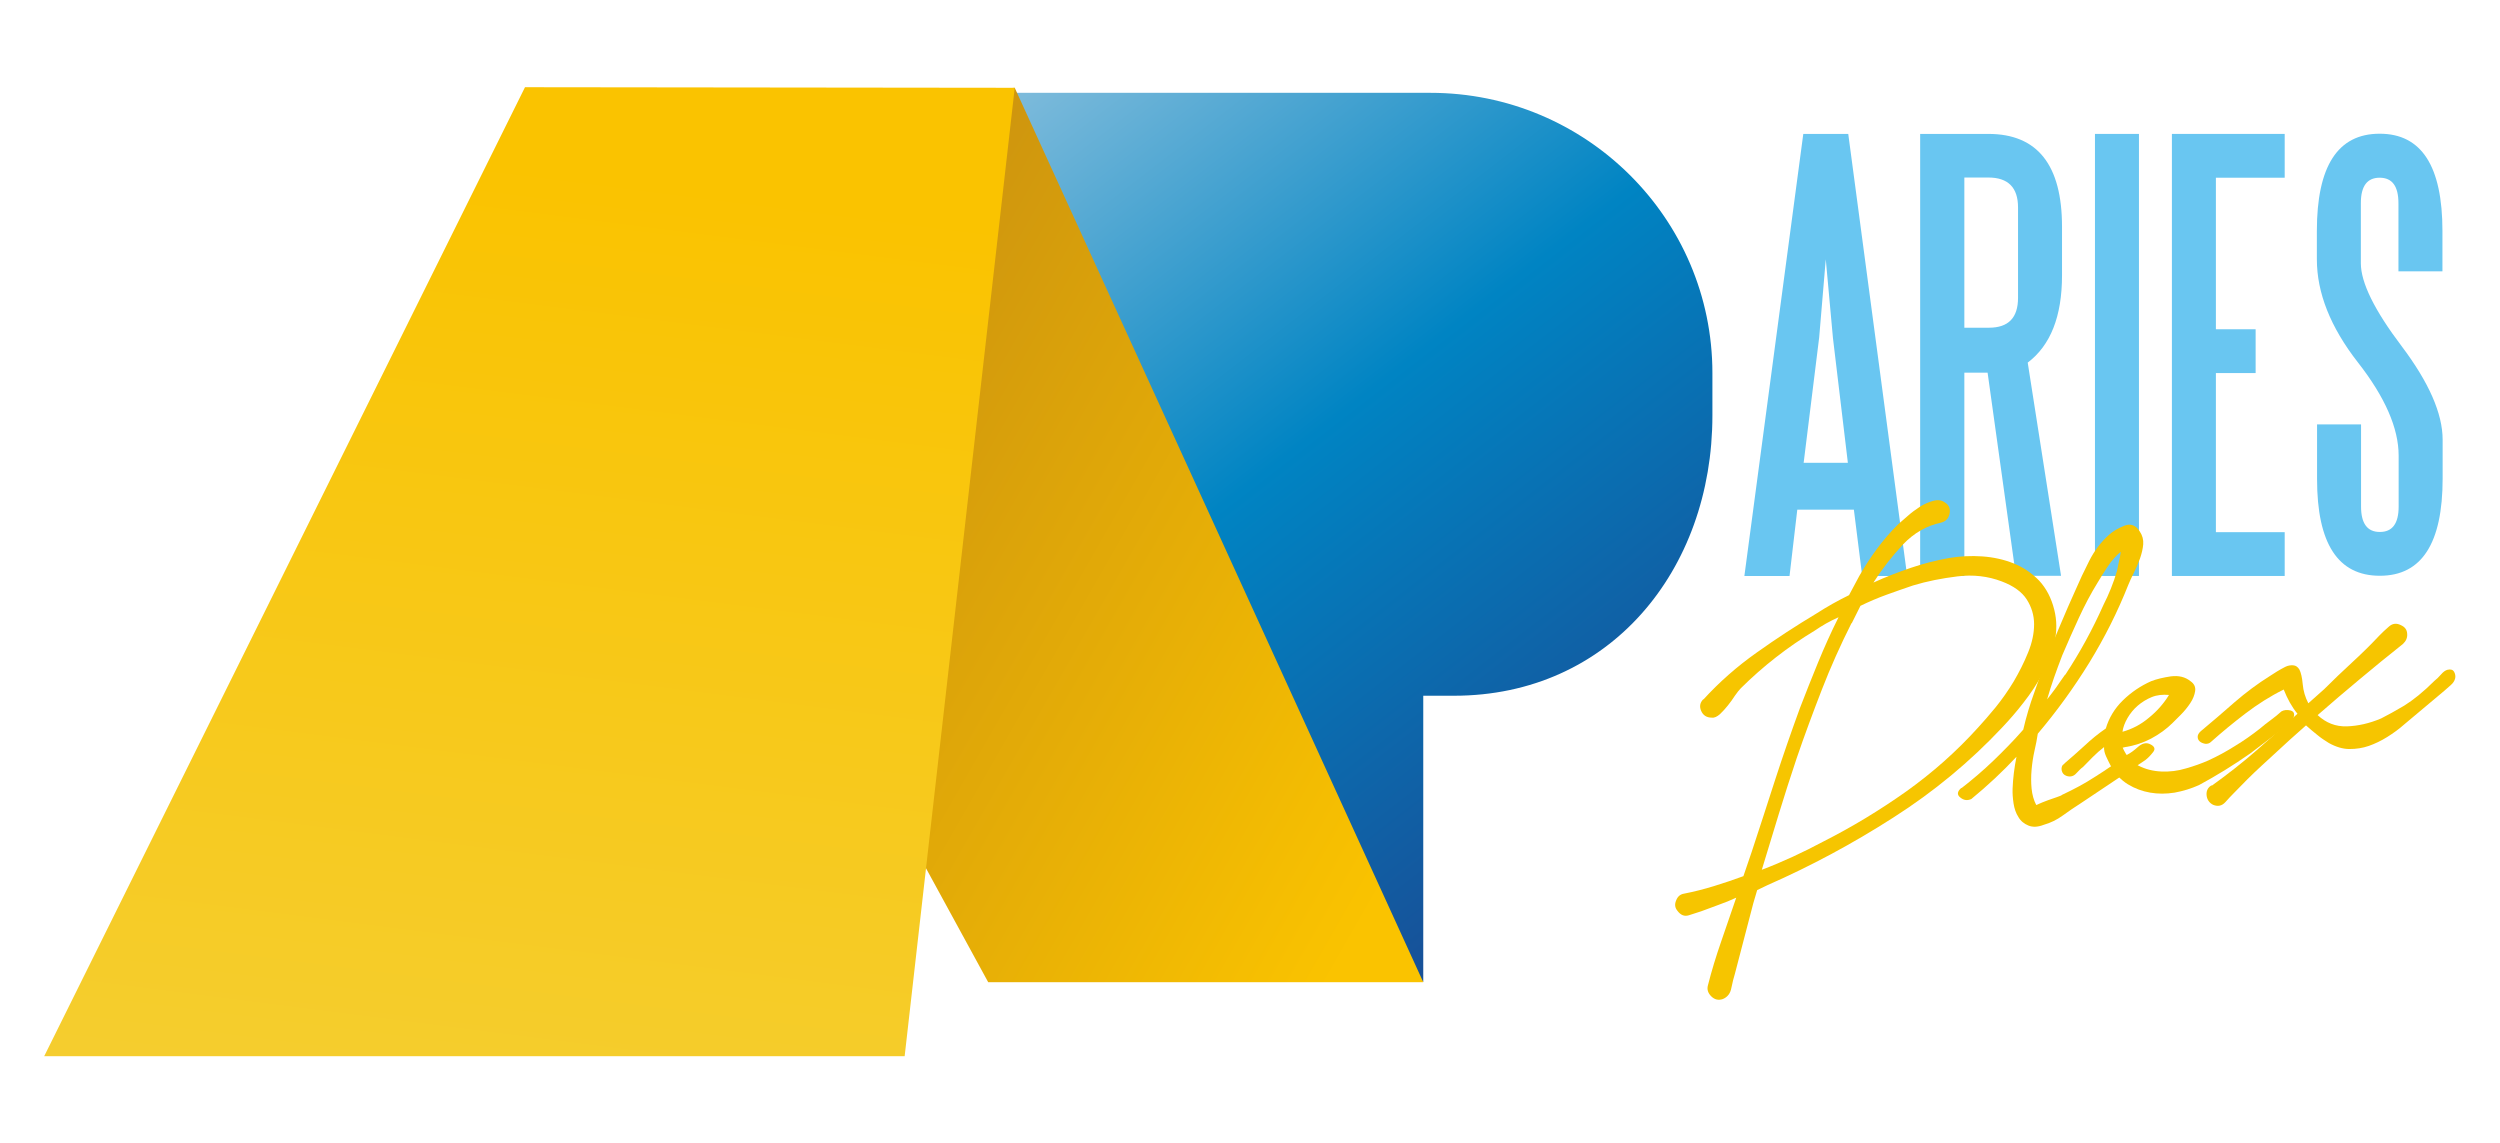 <?xml version="1.0" encoding="UTF-8"?>
<svg id="Layer_1" data-name="Layer 1" xmlns="http://www.w3.org/2000/svg" xmlns:xlink="http://www.w3.org/1999/xlink" viewBox="0 0 129 59">
  <defs>
    <style>
      .cls-1 {
        fill: url(#linear-gradient);
      }

      .cls-1, .cls-2, .cls-3, .cls-4, .cls-5, .cls-6, .cls-7 {
        stroke-width: 0px;
      }

      .cls-2 {
        fill: #f6c500;
      }

      .cls-8 {
        clip-path: url(#clippath-2);
      }

      .cls-3, .cls-4 {
        fill: none;
      }

      .cls-9 {
        clip-path: url(#clippath-1);
      }

      .cls-4 {
        clip-rule: evenodd;
      }

      .cls-5 {
        fill: url(#linear-gradient-2);
      }

      .cls-6 {
        fill: url(#linear-gradient-3);
      }

      .cls-10 {
        clip-path: url(#clippath);
      }

      .cls-11 {
        clip-path: url(#clippath-3);
      }

      .cls-7 {
        fill: #69c6f1;
      }
    </style>
    <clipPath id="clippath">
      <rect class="cls-3" width="129" height="59"/>
    </clipPath>
    <clipPath id="clippath-1">
      <path class="cls-4" d="m73.82,4.79h-27.73c-8.04,0-14.55,6.47-14.55,14.46v2.19c0,7.98,6.51,14.46,14.55,14.46h15l12.35,14.78v-14.78s1.58,0,1.58,0c8.04,0,13.34-6.47,13.34-14.46v-2.19c0-7.98-6.52-14.46-14.55-14.46"/>
    </clipPath>
    <linearGradient id="linear-gradient" x1="1775.38" y1="74.83" x2="1776.28" y2="74.83" gradientTransform="translate(6525.76 -153882.71) rotate(90) scale(86.67 86.41)" gradientUnits="userSpaceOnUse">
      <stop offset="0" stop-color="#d0dfeb"/>
      <stop offset=".5" stop-color="#0084c3"/>
      <stop offset="1" stop-color="#233682"/>
    </linearGradient>
    <clipPath id="clippath-2">
      <polyline class="cls-4" points="73.44 50.68 52.36 4.53 27.09 6.89 50.99 50.68 73.44 50.68"/>
    </clipPath>
    <linearGradient id="linear-gradient-2" x1="1810.12" y1="45.43" x2="1811.02" y2="45.43" gradientTransform="translate(-3002.96 127795) rotate(-90) scale(70.57 67.21)" gradientUnits="userSpaceOnUse">
      <stop offset="0" stop-color="#fac300"/>
      <stop offset="1" stop-color="#b07618"/>
    </linearGradient>
    <clipPath id="clippath-3">
      <polyline class="cls-4" points="27.09 4.5 52.36 4.53 46.68 54.5 2.28 54.5 27.09 4.5"/>
    </clipPath>
    <linearGradient id="linear-gradient-3" x1="1791.01" y1="89.35" x2="1791.93" y2="89.35" gradientTransform="translate(128086.66 5173.07) rotate(-180) scale(71.49 57.57)" gradientUnits="userSpaceOnUse">
      <stop offset="0" stop-color="#fac300"/>
      <stop offset="1" stop-color="#f3d13f"/>
    </linearGradient>
  </defs>
  <g class="cls-10">
    <g class="cls-9">
      <rect class="cls-1" x="23.44" y="-7.82" width="73.03" height="71.11" transform="translate(-4.4 42.65) rotate(-37.88)"/>
    </g>
    <g class="cls-8">
      <rect class="cls-5" x="18.79" y="-3.92" width="62.97" height="63.04" transform="translate(1.52 57.82) rotate(-60.57)"/>
    </g>
    <path class="cls-7" d="m90.01,29.72l3.04-22.81h2.32l3.04,22.81h-2.32l-.43-3.42h-2.92l-.4,3.42h-2.32m3.04-5.84h2.29l-.77-6.44-.37-4.06-.34,4.03-.8,6.46Z"/>
    <path class="cls-7" d="m101.35,29.72h-2.27V6.91h3.52c2.53,0,3.8,1.6,3.8,4.79v2.51c0,2.11-.59,3.61-1.77,4.5l1.72,11h-2.33l-1.46-10.48h-1.2v10.48m1.27-12.8c1,0,1.5-.51,1.5-1.54v-4.67c0-1.02-.51-1.54-1.53-1.54h-1.24v7.75h1.27Z"/>
    <polyline class="cls-7" points="108.1 29.72 108.1 6.91 110.37 6.91 110.37 29.72 108.1 29.72"/>
    <polyline class="cls-7" points="114.34 27.46 117.89 27.46 117.89 29.72 112.07 29.72 112.07 6.91 117.89 6.91 117.89 9.17 114.34 9.17 114.34 16.99 116.39 16.99 116.39 19.25 114.34 19.25 114.34 27.46"/>
    <path class="cls-7" d="m123.76,10.49c0-.88-.32-1.32-.97-1.32s-.97.44-.97,1.31v3.11c0,.99.7,2.42,2.11,4.28,1.4,1.86,2.11,3.47,2.11,4.82v2c0,3.35-1.08,5.02-3.24,5.02s-3.24-1.66-3.24-4.99v-2.82h2.27v4.24c0,.87.32,1.31.97,1.31s.97-.44.97-1.31v-2.63c0-1.41-.7-3.02-2.11-4.82-1.41-1.81-2.11-3.58-2.11-5.31v-1.46c0-3.35,1.08-5.02,3.24-5.02s3.24,1.67,3.24,5.02v2.08h-2.27v-3.53"/>
    <path class="cls-2" d="m87.89,36.1c.82-.9,1.74-1.71,2.76-2.43,1.01-.72,2.04-1.39,3.09-2.02.27-.17.54-.34.83-.5.28-.16.56-.3.84-.44l.53-.99c.28-.49.58-.95.91-1.4.33-.44.69-.87,1.11-1.28.11-.09.27-.23.47-.41.2-.18.42-.34.65-.49.23-.14.46-.24.69-.3.23-.06.43-.03.59.09.21.13.29.32.24.57-.05.25-.2.41-.45.47-.74.16-1.39.53-1.96,1.13-.56.6-1.07,1.25-1.52,1.96.64-.29,1.28-.54,1.93-.76.65-.22,1.31-.39,1.99-.51.55-.09,1.12-.12,1.69-.08.58.04,1.12.16,1.62.36.5.2.94.5,1.32.89.37.4.63.9.78,1.5.14.56.14,1.12.01,1.69-.13.56-.34,1.1-.62,1.62-.28.52-.61,1.02-.98,1.49-.37.48-.74.9-1.09,1.27-1.66,1.77-3.53,3.32-5.63,4.66-2.09,1.34-4.25,2.5-6.48,3.48l-.54.26-.2.68-.95,3.64c-.06.19-.12.43-.18.72-.05.29-.2.48-.44.58-.23.08-.43.03-.6-.14-.17-.17-.23-.36-.17-.57.19-.75.42-1.5.68-2.25.26-.75.52-1.51.78-2.27-.3.14-.6.26-.91.37-.31.11-.6.22-.89.33-.21.07-.42.14-.65.21-.23.07-.42-.01-.59-.24-.12-.15-.15-.32-.06-.53.08-.21.22-.32.42-.35.51-.1,1.02-.23,1.54-.39.52-.16,1.02-.33,1.51-.51l.43-1.26c.41-1.24.81-2.48,1.21-3.72.4-1.23.83-2.47,1.28-3.7.3-.78.61-1.56.93-2.34.32-.78.67-1.56,1.06-2.34-.22.1-.43.2-.64.32-.21.12-.4.24-.59.37-1.39.84-2.66,1.83-3.81,2.97-.09.09-.19.22-.31.39-.11.17-.23.34-.36.5-.13.16-.26.31-.41.45-.15.13-.29.2-.42.18-.27,0-.45-.12-.55-.35-.1-.23-.06-.43.12-.61m7.64-3.92c-.57,1.13-1.08,2.27-1.53,3.43-.45,1.16-.89,2.34-1.3,3.54-.32.96-.63,1.92-.92,2.87-.29.95-.58,1.92-.88,2.89,1.08-.41,2.13-.9,3.18-1.46,1.48-.75,2.9-1.61,4.27-2.58,1.36-.97,2.6-2.07,3.72-3.31.26-.28.56-.63.9-1.04.33-.41.64-.85.93-1.33.28-.48.53-.97.74-1.49.21-.51.31-1,.31-1.46,0-.46-.13-.89-.38-1.28-.25-.39-.68-.7-1.29-.93-.71-.27-1.47-.36-2.28-.26-.81.1-1.58.25-2.3.47-.47.16-.93.32-1.37.48-.44.16-.89.35-1.34.57l-.45.9Z"/>
    <path class="cls-2" d="m101.21,40.67c.58-.45,1.13-.92,1.65-1.42.52-.5,1.04-1.03,1.54-1.6.15-.65.34-1.29.57-1.92.22-.63.44-1.24.65-1.84.24-.56.48-1.13.72-1.71.24-.57.49-1.15.75-1.72.21-.49.45-1,.71-1.51.26-.52.6-.97,1.02-1.35.2-.18.46-.34.79-.47.32-.13.59-.04.8.29.14.21.2.43.18.67-.02.24-.08.48-.17.74-.09.25-.2.5-.32.74-.12.24-.21.44-.28.61-.55,1.39-1.22,2.72-2.01,4.01-.79,1.28-1.67,2.5-2.66,3.67-.04.28-.1.57-.17.88-.07.31-.12.64-.15.98-.03.34-.03.66,0,.97.03.31.11.6.24.85.22-.1.42-.18.61-.25.16-.06.32-.11.46-.16.14-.05.23-.08.27-.12.6-.28,1.18-.59,1.73-.95.56-.35,1.1-.73,1.63-1.12.16-.08.34-.21.54-.39.2-.18.4-.24.59-.17.27.11.34.26.2.43-.14.18-.27.31-.4.41l-3.32,2.22c-.33.21-.64.42-.94.64-.3.22-.63.38-.98.48-.31.12-.57.13-.79.04-.22-.09-.4-.23-.52-.44-.13-.2-.21-.44-.25-.7-.04-.27-.06-.52-.05-.77.02-.54.09-1.08.2-1.64-.72.77-1.5,1.5-2.33,2.18-.2.09-.39.07-.57-.08-.18-.14-.16-.31.06-.5m5.35-5.82c.76-1.15,1.42-2.36,1.98-3.62.27-.53.51-1.11.7-1.76.02-.11.05-.26.09-.44.05-.18.08-.36.1-.54-.26.22-.49.48-.69.79-.2.31-.37.57-.49.78-.37.6-.69,1.21-.98,1.84-.29.63-.58,1.28-.86,1.94-.15.39-.29.77-.42,1.14-.13.37-.25.75-.36,1.13.15-.19.31-.4.47-.62.15-.23.31-.44.46-.66Z"/>
    <path class="cls-2" d="m106.53,39.39c.33-.28.67-.58,1.03-.91.35-.33.72-.63,1.1-.89.16-.54.45-1.03.88-1.45.43-.42.92-.75,1.46-.99.28-.11.62-.19,1.02-.25.4-.05.74.03,1.01.25.19.13.27.3.24.51-.03.2-.11.41-.25.62-.14.21-.3.41-.49.6-.19.19-.33.33-.41.41-.32.32-.69.59-1.12.82-.42.22-.87.37-1.34.44l-.13.03c.19.44.47.75.82.93.35.18.74.28,1.17.3.43.02.85-.03,1.28-.16.42-.12.81-.26,1.15-.41.48-.22.94-.47,1.38-.75.45-.27.87-.57,1.28-.89.18-.15.37-.31.57-.45.2-.15.38-.29.54-.44.14-.08.29-.09.47-.05.18.05.23.18.15.39-.06.19-.18.34-.36.45-.17.11-.33.21-.46.31l-1.41,1.07c-.87.61-1.75,1.15-2.64,1.63-.4.18-.82.31-1.26.39-.44.07-.86.07-1.26,0-.41-.07-.79-.21-1.15-.43-.36-.22-.67-.55-.9-.98-.08-.16-.16-.31-.23-.47-.07-.16-.11-.32-.1-.47-.21.16-.4.33-.59.52-.19.19-.35.35-.49.5-.1.07-.21.18-.35.33-.14.16-.31.2-.5.14-.15-.05-.23-.15-.26-.3-.02-.15.02-.26.14-.33m3-1.65c.5-.14.96-.38,1.37-.73.42-.34.76-.73,1.03-1.17-.32-.03-.62,0-.89.11-.27.11-.51.26-.72.44-.21.18-.39.4-.53.64-.14.24-.23.48-.26.71Z"/>
    <path class="cls-2" d="m114.13,40.54c.79-.57,1.55-1.16,2.26-1.78.72-.62,1.44-1.27,2.16-1.93-.29-.35-.52-.77-.71-1.25-.69.34-1.35.76-1.98,1.24-.63.48-1.21.96-1.76,1.45-.09.09-.19.12-.31.11-.11-.02-.21-.06-.28-.12-.07-.06-.11-.14-.11-.24,0-.1.05-.19.16-.29.59-.49,1.17-.99,1.75-1.5.58-.5,1.18-.95,1.82-1.35.1-.07.21-.14.36-.23.15-.09.29-.17.43-.24.14-.07.28-.09.41-.08.14.01.24.09.32.22.08.16.14.41.17.75.03.35.13.68.29.99l.82-.73c.46-.46.94-.92,1.43-1.37.49-.45.97-.92,1.42-1.4.14-.14.3-.3.49-.46.18-.16.39-.19.62-.07.2.09.31.23.32.44.02.21-.06.38-.22.53-.76.6-1.5,1.21-2.22,1.81-.72.6-1.45,1.22-2.18,1.86.43.4.93.6,1.51.58.57-.02,1.16-.15,1.77-.41.34-.17.73-.39,1.19-.66.45-.28.98-.7,1.57-1.29.09-.07.2-.17.32-.31.12-.14.23-.22.34-.25.17-.04.28,0,.34.1.06.11.08.22.06.33-.03.14-.11.26-.24.37-.13.11-.24.21-.33.29l-2.05,1.72c-.27.24-.57.46-.89.66-.32.2-.64.35-.95.46-.32.11-.65.16-1,.16-.34,0-.7-.11-1.06-.31-.21-.13-.41-.26-.6-.42-.19-.15-.39-.32-.58-.49l-.82.73c-.49.45-.98.9-1.47,1.35-.49.45-.96.92-1.42,1.4-.14.14-.3.31-.46.49-.17.18-.37.23-.62.13-.2-.1-.32-.27-.34-.5-.02-.23.07-.4.26-.51"/>
    <g class="cls-11">
      <rect class="cls-6" x="-.47" y="1.67" width="55.59" height="55.66" transform="translate(-5.21 53.13) rotate(-83.18)"/>
    </g>
  </g>
</svg>